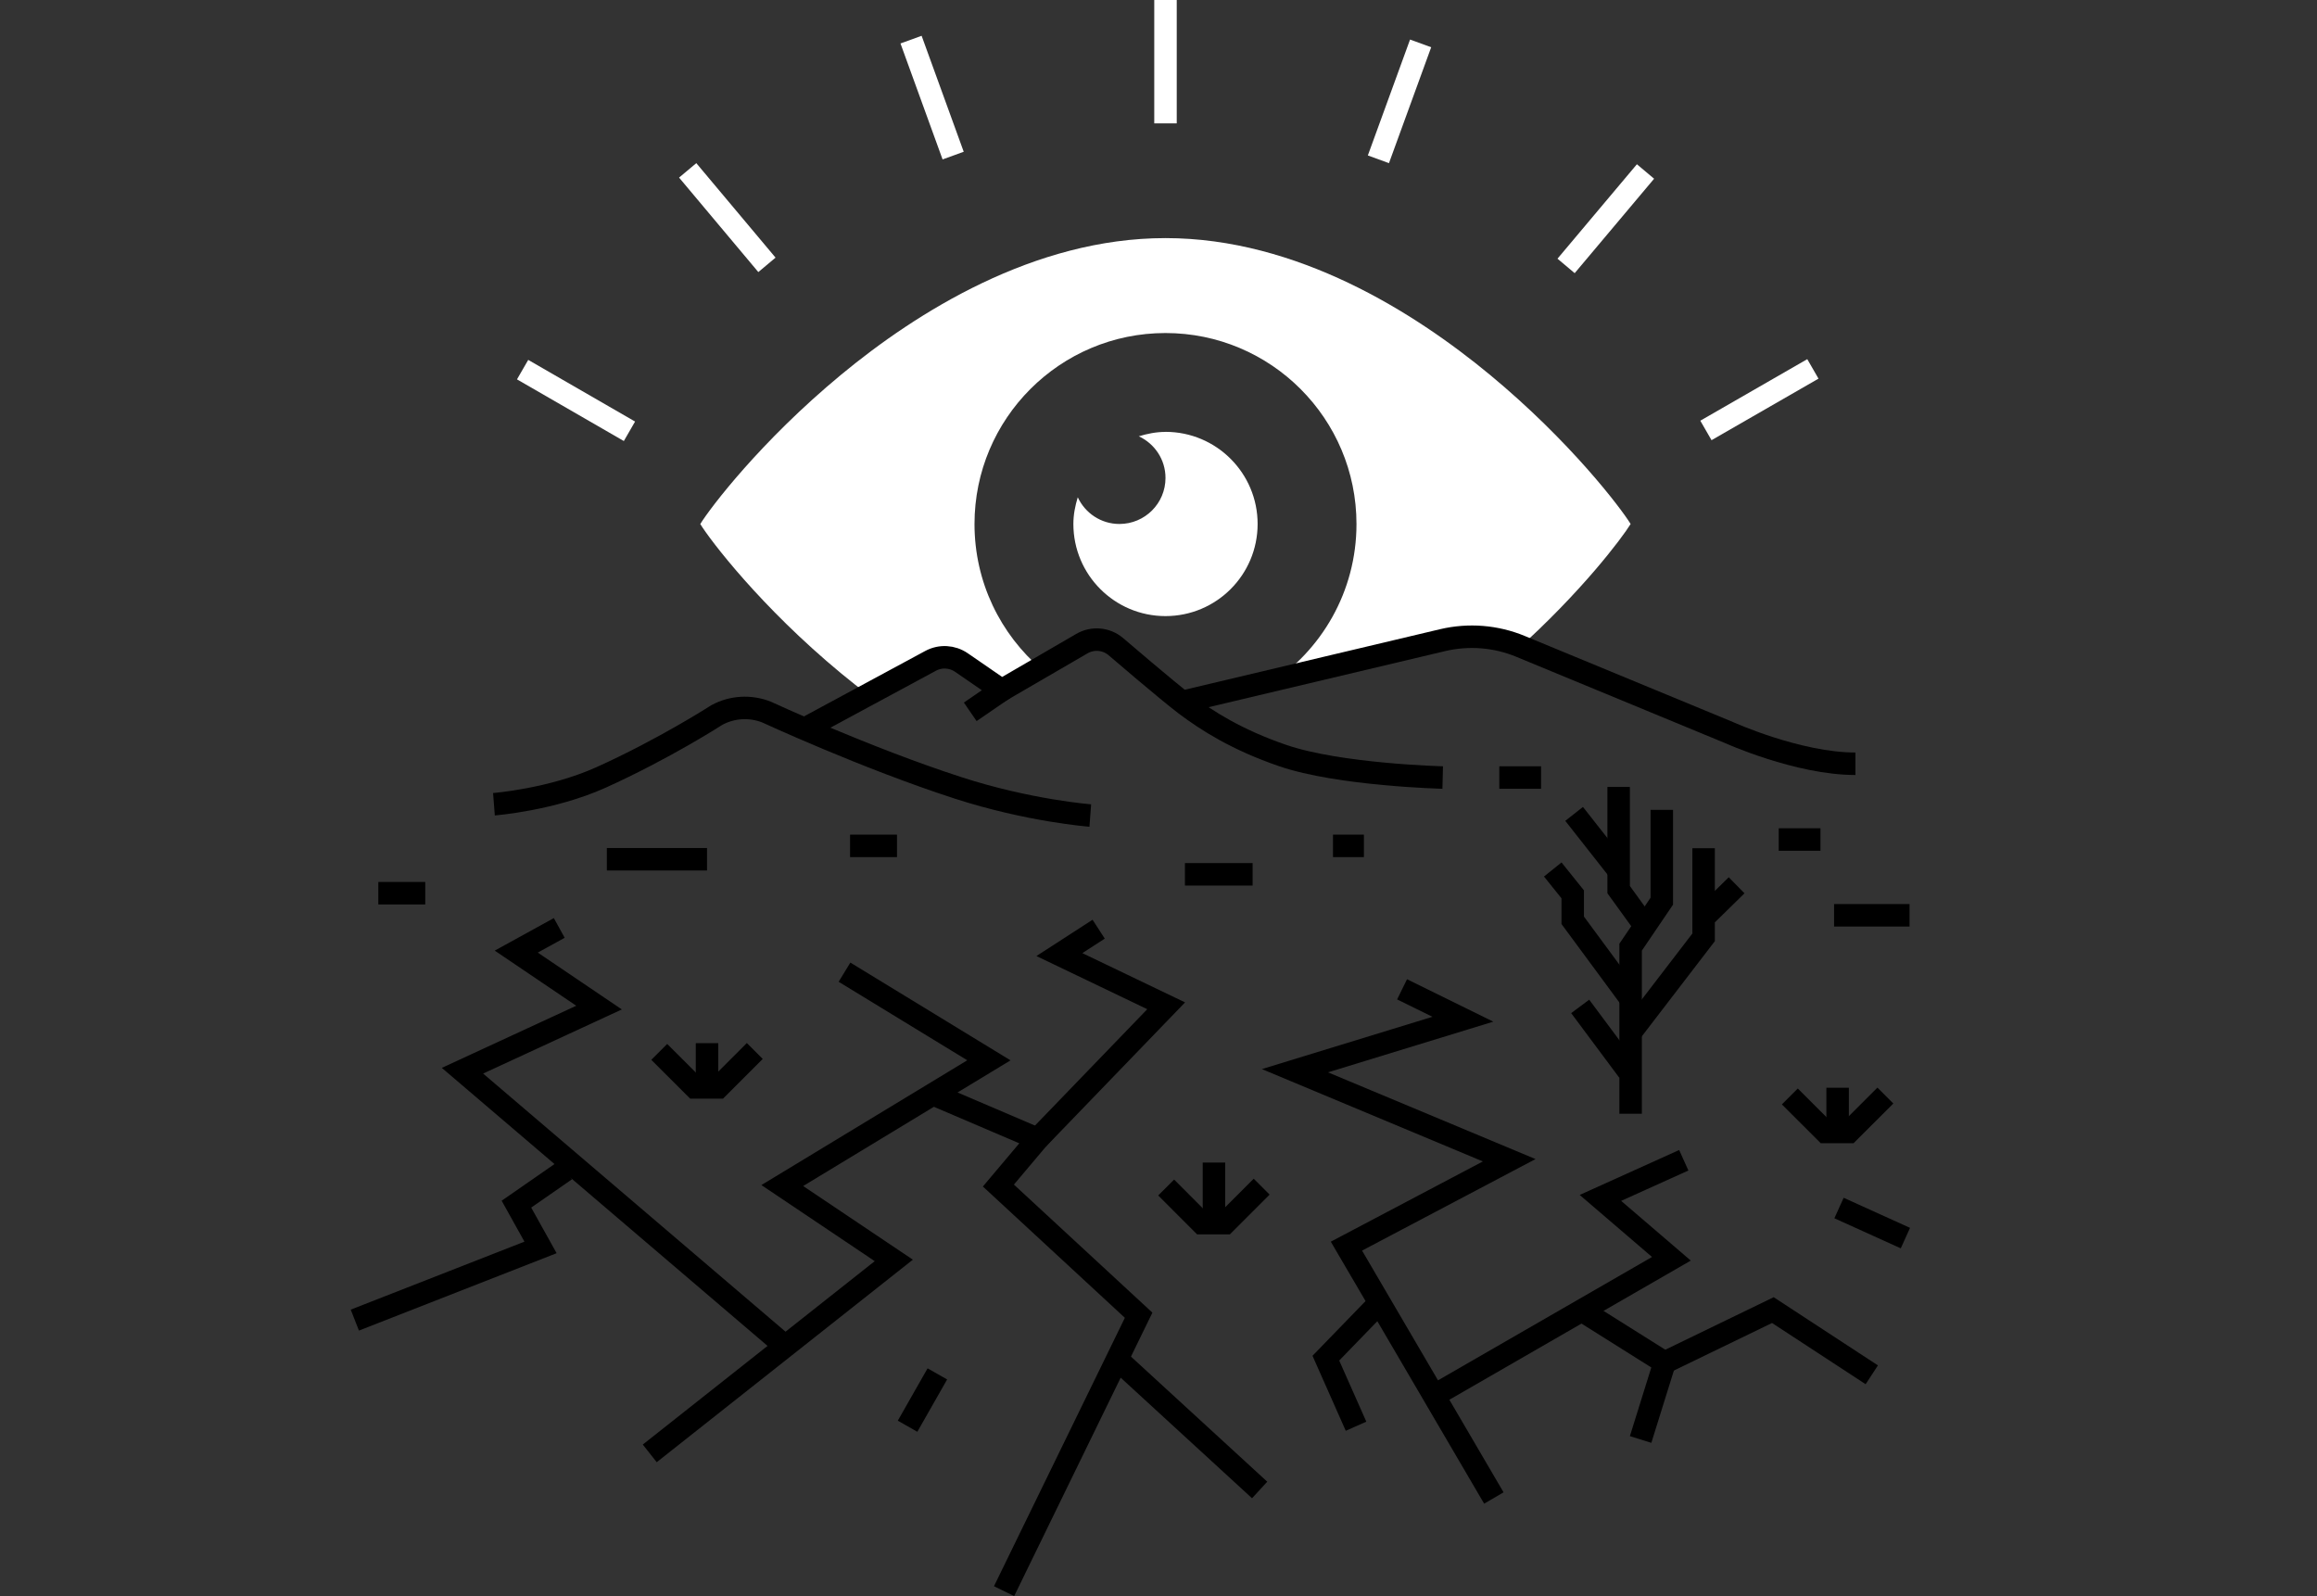 <?xml version="1.0" encoding="UTF-8"?> <svg xmlns="http://www.w3.org/2000/svg" id="Ebene_2" viewBox="0 0 412.23 283.95"><rect x="0" y="0" width="412.23" height="283.95" fill="#333333" stroke="none"/><defs><style> .cls-1, .cls-2, .cls-3 { fill: none; } .cls-2 { stroke: #fff; } .cls-2, .cls-3 { stroke-width: 4px; } .cls-4 { fill: #fff; } .cls-5 { fill: #936f1a; } .cls-3 { stroke: #000; stroke-miterlimit: 10; } </style></defs><g id="Ebene_1-2"><g><g><path class="cls-5" d="M211.69,146.44c.35-.09.54-.13.54-.13,0,0-.2.05-.54.13"></path><path class="cls-5" d="M203.06,242.88c-.08-.02-.13-.02-.12-.02,0,0,.05,0,.12.02"></path><path class="cls-4" d="M207.36,76.84c-1.66,0-3.24.32-4.75.78,2.8,1.3,4.75,4.12,4.75,7.41,0,4.53-3.67,8.19-8.2,8.19-3.29,0-6.11-1.95-7.41-4.75-.46,1.51-.78,3.09-.78,4.75,0,9.05,7.34,16.39,16.39,16.39s16.39-7.34,16.39-16.39-7.34-16.39-16.39-16.39"></path><line class="cls-2" x1="207.36" y1="0" x2="207.36" y2="21.95"></line><line class="cls-2" x1="252.75" y1="7.72" x2="245.24" y2="28.34"></line><line class="cls-2" x1="292.76" y1="30.51" x2="278.63" y2="47.31"></line><line class="cls-2" x1="322.54" y1="65.63" x2="303.51" y2="76.58"></line><line class="cls-2" x1="92.98" y1="65.76" x2="111.99" y2="76.73"></line><line class="cls-2" x1="122.35" y1="30.31" x2="136.45" y2="47.12"></line><line class="cls-2" x1="162.09" y1="7.05" x2="169.58" y2="27.68"></line><g><path class="cls-1" d="M210.9,125.33l14.78-3.48c9.42-6.04,15.67-16.6,15.67-28.62,0-18.77-15.21-33.98-33.98-33.98s-33.98,15.22-33.98,33.98c0,10.35,4.63,19.61,11.93,25.85l10.05-5.27,15.54,11.52h0Z"></path><path class="cls-4" d="M290.12,93.23c-1.73-2.82-10.72-14.7-25.05-26.56-13.41-11.09-34.3-24.31-57.71-24.31s-44.31,13.22-57.72,24.31c-14.33,11.86-23.32,23.74-25.05,26.56,1.73,2.82,10.72,14.7,25.05,26.56,1.64,1.36,3.39,2.74,5.25,4.14l12.3-6,11.03,4.87,7.09-3.72c-7.3-6.23-11.93-15.5-11.93-25.85,0-18.77,15.22-33.98,33.98-33.98s33.98,15.22,33.98,33.98c0,12.02-6.25,22.58-15.67,28.62l37.17-8.75,6.88,2.67c11.61-10.41,18.86-20.04,20.39-22.54h.01Z"></path></g></g><path class="cls-3" d="M330.11,135.88c-10.23,0-22.49-5.55-22.49-5.55l-37.09-15.33c-4.39-1.82-9.24-2.2-13.87-1.11l-45.85,10.87"></path><path class="cls-3" d="M256.68,138.33s-18.42-.45-28.5-3.92c-8.11-2.79-13.39-6.14-17.29-9.08-3.21-2.43-12.38-10.3-12.38-10.3-1.7-1.43-4.11-1.64-6.03-.52l-14.27,8.29-7.16-4.93c-1.63-1.12-3.74-1.24-5.48-.3l-22.11,11.93"></path><path class="cls-3" d="M87.88,143.08s10.23-.79,19.04-4.76c11.27-5.08,20.63-11.12,20.63-11.12,2.72-1.47,5.95-1.65,8.82-.52,0,0,17.66,8.17,34.08,13.49,12.66,4.1,23.53,4.92,23.53,4.92"></path><line class="cls-3" x1="151.24" y1="150.49" x2="159.59" y2="150.49"></line><line class="cls-3" x1="166.77" y1="244.43" x2="161.47" y2="253.74"></line><line class="cls-3" x1="327.19" y1="214.92" x2="339" y2="220.27"></line><line class="cls-3" x1="67.31" y1="158.91" x2="75.66" y2="158.91"></line><line class="cls-3" x1="107.97" y1="152.87" x2="125.79" y2="152.87"></line><line class="cls-3" x1="210.82" y1="155.55" x2="222.86" y2="155.55"></line><line class="cls-3" x1="237.16" y1="150.49" x2="242.66" y2="150.49"></line><line class="cls-3" x1="316.46" y1="149.36" x2="323.89" y2="149.36"></line><line class="cls-3" x1="266.75" y1="138.33" x2="274.18" y2="138.33"></line><line class="cls-3" x1="326.31" y1="162.84" x2="339.74" y2="162.84"></line><g><polyline class="cls-3" points="115.6 258.57 159.02 224.24 139.18 210.92 175.94 188.64 150.25 172.96"></polyline><polyline class="cls-3" points="265.78 266.51 239.55 221.7 268.51 206.42 230.39 190.49 260.27 181.33 249.45 176.01"></polyline><polyline class="cls-3" points="255.12 248.3 297.37 223.95 284.74 213.12 299.57 206.42"></polyline><polyline class="cls-3" points="139.71 239.51 82.28 190.49 106.58 179.26 91.85 169.3 99.5 165.09"></polyline><polyline class="cls-3" points="178.64 283.08 202.58 233.99 177.63 210.92 184.62 202.63 166.77 195"></polyline><line class="cls-3" x1="199.41" y1="242.41" x2="224.11" y2="265.08"></line><polyline class="cls-3" points="184.62 202.63 207.48 178.94 188.48 169.83 195.47 165.31"></polyline><polyline class="cls-3" points="63.13 234.86 96.17 221.93 91.88 214.23 100.63 208.16"></polyline><polyline class="cls-3" points="291.89 256.1 296.16 242.41 281.31 233.08"></polyline></g><line class="cls-3" x1="172.62" y1="126.64" x2="178.64" y2="122.51"></line><polyline class="cls-3" points="333.02 244.59 315.42 233.08 296.16 242.41"></polyline><polyline class="cls-3" points="241.26 253.74 235.89 241.63 245.45 231.77"></polyline><g><polyline class="cls-3" points="318.44 195.07 324.77 201.39 328.95 201.39 335.44 194.91"></polyline><line class="cls-3" x1="326.94" y1="201.39" x2="326.94" y2="193.52"></line></g><g><polyline class="cls-3" points="207.48 211.27 213.8 217.6 217.99 217.6 224.47 211.12"></polyline><line class="cls-3" x1="215.98" y1="217.6" x2="215.98" y2="206.83"></line></g><g><polyline class="cls-3" points="117.29 187.14 123.62 193.46 127.81 193.46 134.29 186.98"></polyline><line class="cls-3" x1="125.79" y1="193.46" x2="125.79" y2="185.59"></line></g><g><polyline class="cls-3" points="290.11 198.15 290.11 168.51 295.66 160.33 295.66 144.08"></polyline><polyline class="cls-3" points="292.88 165.04 287.98 158.27 287.98 140"></polyline><polyline class="cls-3" points="290.11 183.69 303.1 166.76 303.1 150.91"></polyline><line class="cls-3" x1="303.72" y1="162.65" x2="308.97" y2="157.5"></line><line class="cls-3" x1="287.98" y1="154.87" x2="280.06" y2="144.8"></line><line class="cls-3" x1="289.69" y1="190.53" x2="281.14" y2="179.05"></line><polyline class="cls-3" points="290.11 177.69 279.81 163.73 279.81 159.11 276.26 154.69"></polyline></g></g></g></svg> 
